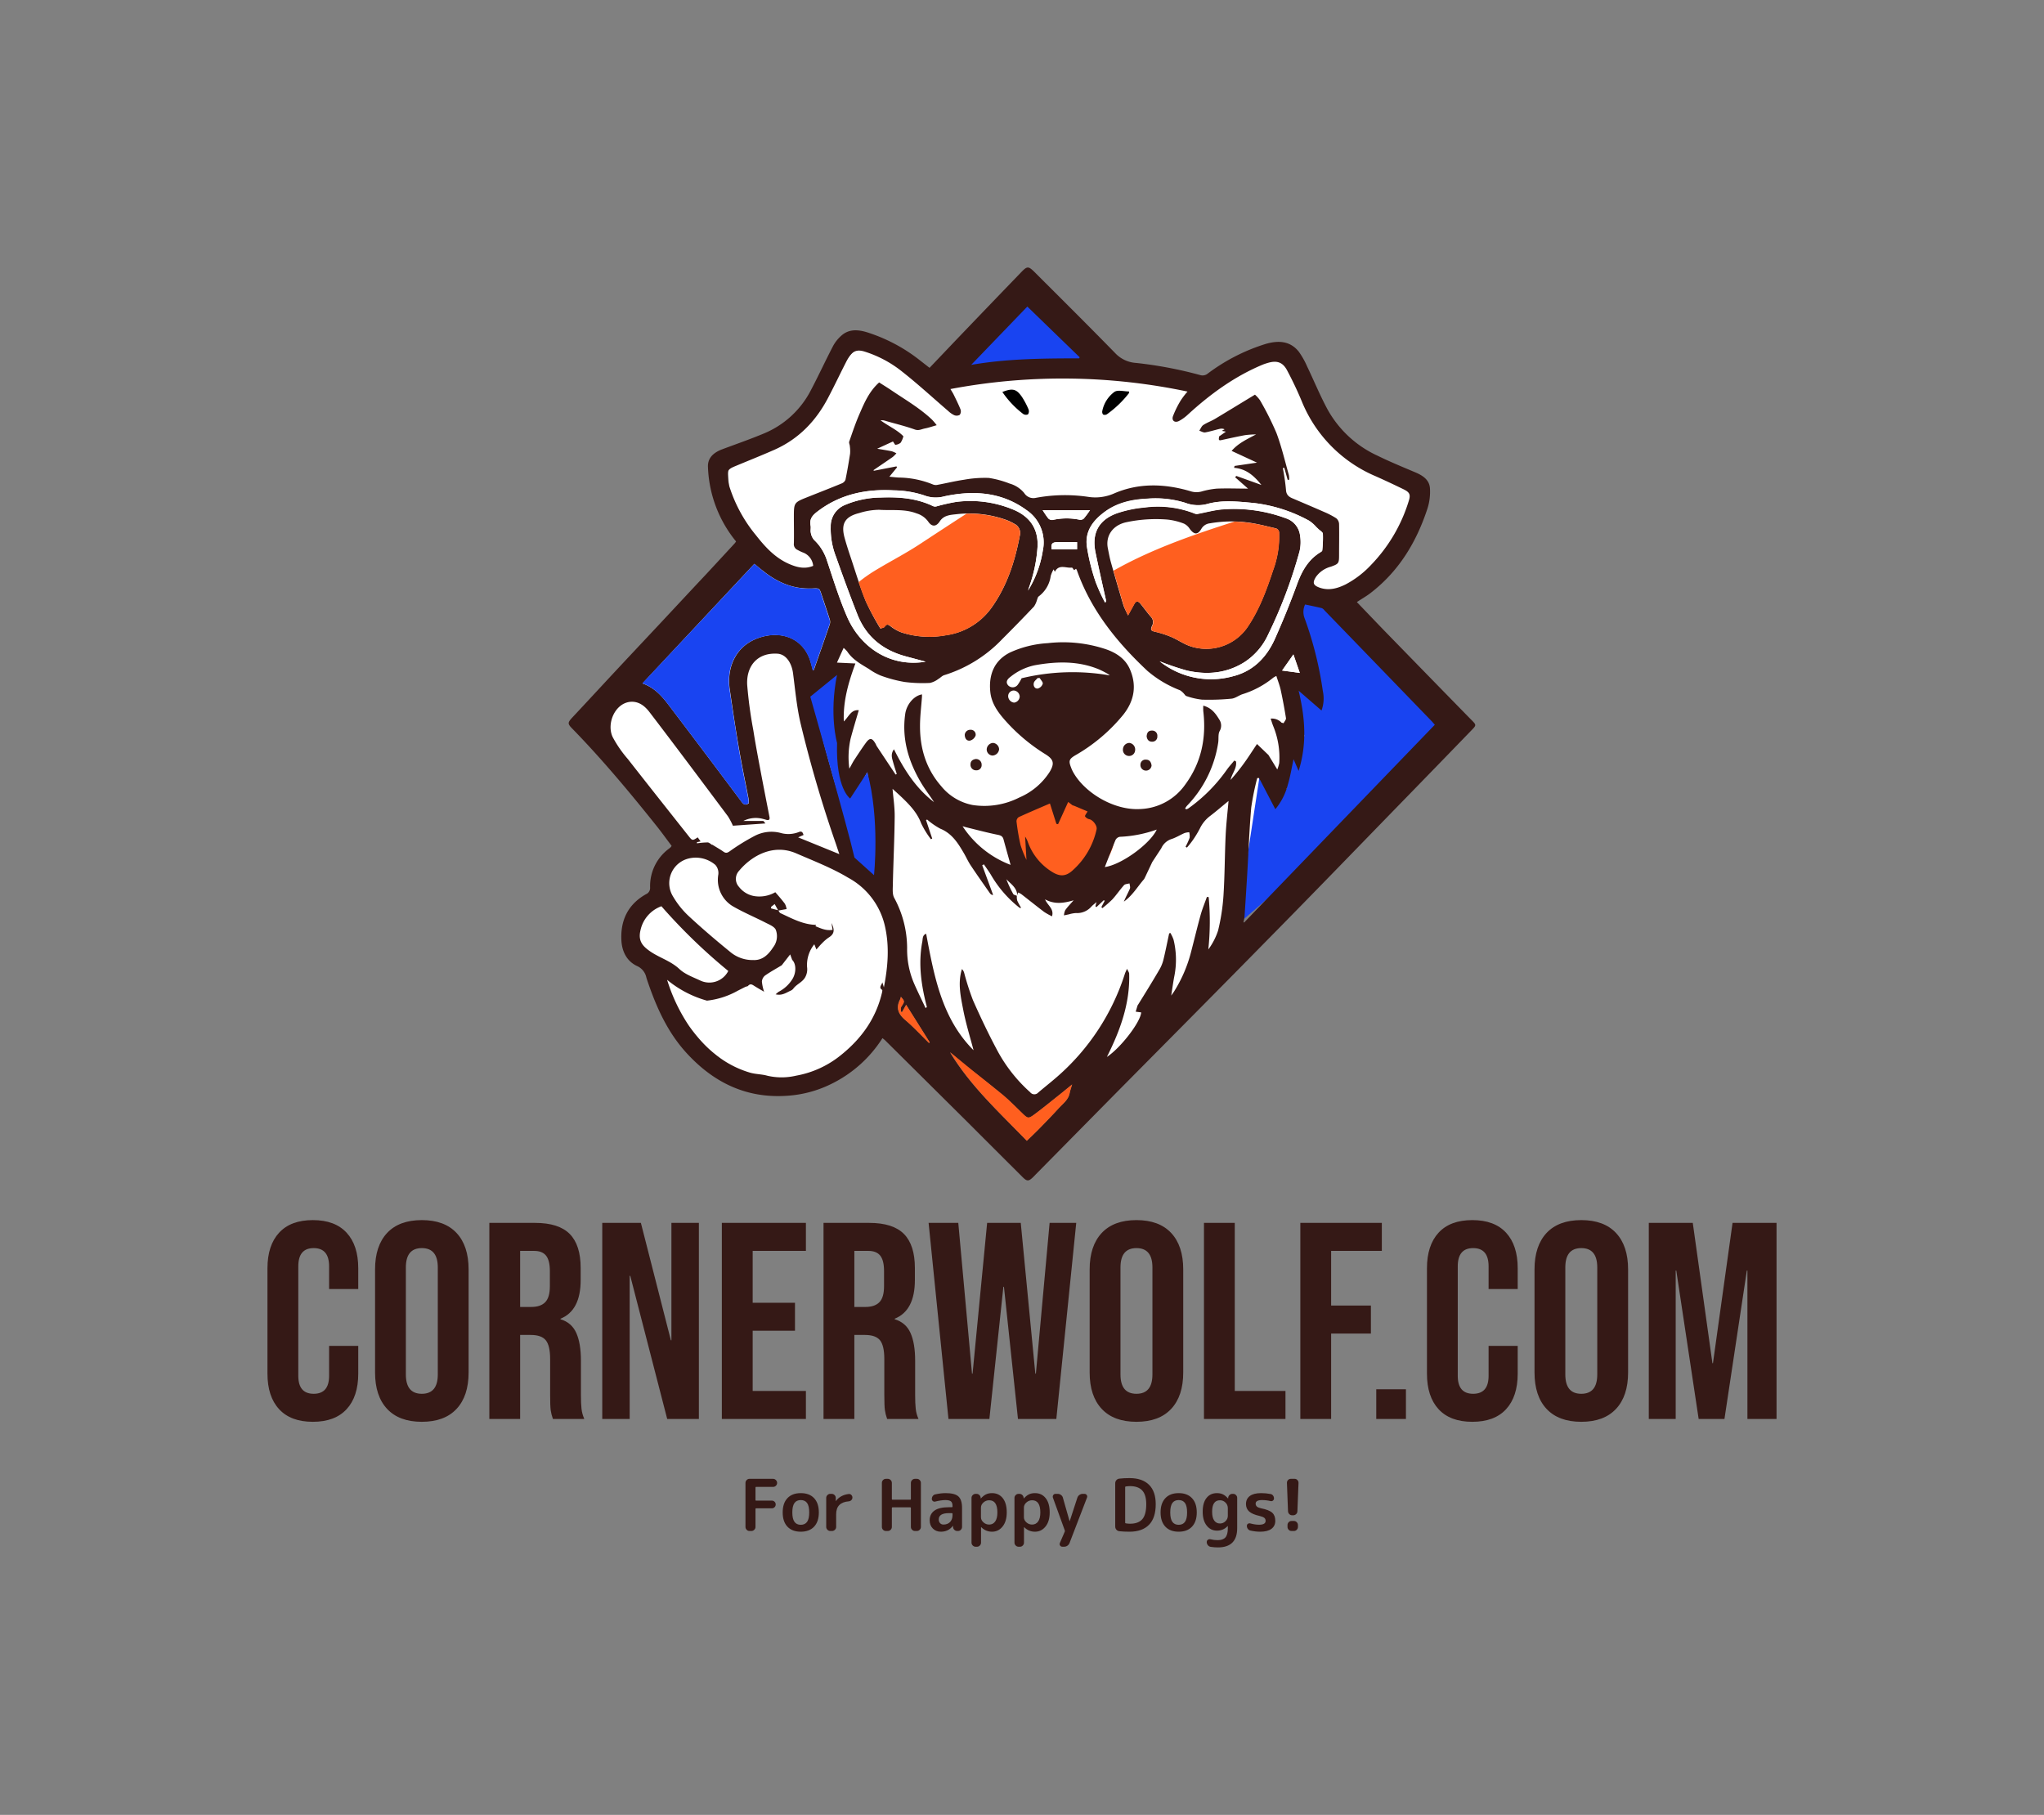 <svg viewBox="20.025 50 534.95 475.001" xmlns="http://www.w3.org/2000/svg"><rect x="20.025" y="50" width="534.95" height="475.001" fill="#808080" stroke="none"/> <svg style="overflow: visible;" preserveAspectRatio="xMinYMin" x="168.875" y="120" width="237.159" height="238.944" viewBox="0 0 250.04 251.92" id="Capa_1" xmlns="http://www.w3.org/2000/svg"><polyline style="fill: #1944F1; fill-opacity: 1;" points="127.31 4.88 6.9 124.51 130.85 227.77 248.54 125.96" class="cls-1"></polyline><path style="fill: #fff;" transform="translate(-268.35 -185.21)" d="M495,241l-14.69-9.92-7.52-11.89-6.32-11.11L454,209.53l-4.55,5.53a5.67,5.67,0,0,1-1,1.32,5.44,5.44,0,0,1-3.93,1.24,5.31,5.31,0,0,1-3.08-1.44c.06.06,0,0-.21-.14l-.36-.13a5,5,0,0,0-.56.11,5,5,0,0,1-4.84-1.74l-27.8-2.19-36.31,3.63-8.89-3.63-13.33-6.28-5.41,6.28-7.37,13.8s-5.68,3.51-6.7,4.19-11.91,5.81-13.13,6.83-4.2,4.11-4.2,4.11l.51,11.13L322.24,263,283,302l-1.68,1.67-6.1,6.06,26.2,35-7.41,10-.34,3.86-5.35,3.61-2.51,9.8,8.2,8.12,7.41,16.41,17.54,14h17.3l12.12-11.31,12.07-18.51,9.3,14.78,15.18,10,11.11,10.17,16.44-10.17,8.06,1.27,31.17-33.48,7.73-50.71,7,6.58V314.54h4.88l-2.44-15.23,6.61.91-6.61-18.07,2.44-8.22,10.89,3,11.74-9,7.68-14.32,2.91-8.43Z" class="cls-2"></path><ellipse style="fill: #FF5F1F; fill-opacity: 1;" ry="12.78" rx="14.21" cy="156.73" cx="136.36" class="cls-3"></ellipse><path style="fill: #351916;" transform="translate(-268.35 -185.21)" d="M354.92,397.87a34.81,34.81,0,0,1-14,12.58,32.09,32.09,0,0,1-12.48,3.34c-11.17.72-20.14-3.7-27.53-11.75-5.28-5.74-8.39-12.7-10.86-20-.11-.32-.22-.65-.31-1a4.47,4.47,0,0,0-2.62-3.1c-2.79-1.35-4.07-4-4.24-7-.3-5.59,1.83-10,6.8-12.79a1.86,1.86,0,0,0,1.12-1.86,12.86,12.86,0,0,1,5.12-10.64,7,7,0,0,0,.59-.49,2,2,0,0,0,.22-.35c-1.35-1.78-2.68-3.65-4.11-5.44-7.43-9.31-15.06-18.46-23.39-27-1.22-1.25-1.15-1.59,0-2.86,4.2-4.48,8.36-9,12.55-13.49s8.16-8.7,12.23-13.05,8-8.59,12.05-12.89c2.7-2.9,5.38-5.81,8.07-8.72a6.31,6.31,0,0,0,.39-.54,34.3,34.3,0,0,1-7.75-20.44c-.15-2.41,1.28-4,3.95-5,3.83-1.44,7.7-2.77,11.47-4.35a25.54,25.54,0,0,0,13-12c2.11-4,4-8.12,6.09-12.13a10.3,10.3,0,0,1,2.44-3c2.07-1.75,4.52-1.53,6.91-.81a45.84,45.84,0,0,1,14.71,7.82c.85.65,1.68,1.32,2.57,2l7.12-7.48q9.12-9.53,18.26-19c1.56-1.62,1.94-1.57,3.54,0,7.49,7.49,15,14.93,22.4,22.52a8.63,8.63,0,0,0,5.7,2.61,113.08,113.08,0,0,1,17.85,3.4,2.27,2.27,0,0,0,1.7-.32,52.35,52.35,0,0,1,16.29-8.36c3.34-.94,6.58-.86,9,2.14a22,22,0,0,1,2.32,4.1c1.92,4,3.6,8.12,5.71,12a30.13,30.13,0,0,0,13.71,12.63c3.4,1.67,6.92,3.11,10.41,4.59,2.08.88,3.93,2.07,4.07,4.46a15.22,15.22,0,0,1-.69,5.53c-3,9.16-7.78,17.14-15.48,23.14-1.24,1-2.61,1.74-4,2.68,2.52,2.62,5,5.22,7.47,7.78q10.37,10.65,20.74,21.27c1.14,1.16,2.27,2.33,3.41,3.48,1.37,1.38,1.4,1.42,0,2.85q-8.64,8.93-17.31,17.84c-13,13.35-25.92,26.74-39,40-14,14.27-28.09,28.43-42.15,42.64l-21.7,22-.81.83c-1.22,1.18-1.67,1.19-2.87,0q-7.89-7.87-15.77-15.75l-22.17-22C355.44,398.28,355.23,398.13,354.92,397.87Zm72.47-44.42-.27.53c-1.83,2.1-3.24,4.58-5.59,6.22.5-1.24,1.15-2.38,1.66-3.58.16-.4-.06-1-.11-1.45-.51.16-1.2.15-1.51.49-1.13,1.26-2.09,2.69-3.23,3.94a31.61,31.61,0,0,1-2.75,2.41l-.27-.3.91-1.72-.24-.19-2.05,1.94-.27-.27.3-1.14c-.65.57-1.05.86-1.38,1.22a5.26,5.26,0,0,1-4.31,1.81,8.46,8.46,0,0,0-1.9.35L405,364a4,4,0,0,1,.37-1.47c.64-.9,1.43-1.7,2.29-2.69-2.73.8-5.25,1.17-7.88-.26.69,1.68,2.54,2.59,1.92,4.68a18.5,18.5,0,0,1-2.17-1.21c-2.14-1.62-4.22-3.3-6.34-4.94a5,5,0,0,0-.87-.42l-.22.78c-.06-2.11-1.75-3.12-3-4.44A33,33,0,0,0,391,358.1c.15.26.64.33,1,.49a4.14,4.14,0,0,0,.1,1.33,17.13,17.13,0,0,0,1.09,2c-.28,0-.39.06-.43,0a31.79,31.79,0,0,1-7.85-9c-.58-1-1.34-2-2-3l-.47.25,3,8.16c-.18,0-.28.07-.34,0a1.73,1.73,0,0,1-.5-.39c-1.8-2.58-3.62-5.15-5.36-7.77-.75-1.13-1.29-2.4-2-3.57-1.58-2.7-3.25-5.26-6.38-6.53a19.86,19.86,0,0,1-3.63-2.52l-.29.17q.85,2.54,1.7,5.07l-.34.21a24.89,24.89,0,0,1-2.69-4.36c-1.09-2.93-3.11-5.05-5.27-7.13-.93-.89-1.89-1.74-2.64-2.43.19,2.39.61,5,.59,7.64-.06,6.13-.36,12.26-.5,18.39,0,1.37-.22,3,.38,4.08a29.14,29.14,0,0,1,3.55,13.81,23.77,23.77,0,0,0,1.88,9.7c1,2.3,2.14,4.58,3.21,6.88.31-.23.36-.32.34-.39-1.54-5.9-2.4-11.85-1.24-17.93.14-.77,0-1.81,1.06-2.19,2.2,11.73,4.32,23.39,13.08,32.14-.94-3.59-2.1-7.28-2.83-11.05s-1.57-7.5-.38-11.34a2.25,2.25,0,0,1,.63,1.07,74,74,0,0,0,2.42,7.52c2.1,4.74,4.33,9.43,6.78,14a42.1,42.1,0,0,0,9,11.39,1.45,1.45,0,0,0,2.23.09c1.75-1.49,3.56-2.91,5.29-4.42a63.06,63.06,0,0,0,18.64-28.43c.11-.33.28-.64.57-1.3.31.68.58,1,.59,1.33.26,8.23-2.48,15.68-6.15,23,3.89-2.58,9.32-9.7,9.46-12.3l-1.51-.2c.18-.58.35-1.17.53-1.75,0,0,.05-.06.08-.1,2-3.22,4-6.44,5.89-9.69a10.09,10.09,0,0,0,1.12-2.67c.6-2.44,1.08-4.91,1.61-7.37l.32-.16a9.31,9.31,0,0,1,.9,1.89,23.27,23.27,0,0,1,.27,9.76c-.35,1.75-.58,3.53-.92,5.65.4-.57.6-.83.78-1.11a38.33,38.33,0,0,0,4.75-11.13c.88-3.37,1.68-6.75,2.61-10.1.47-1.66,1.14-3.26,1.71-4.89l.49.06a73.38,73.38,0,0,1-.1,14.44,18.28,18.28,0,0,0,2.69-5.2A55.9,55.9,0,0,0,449,358.7c.37-5.57.35-11.17.61-16.75.15-3.21.53-6.41.8-9.52-1.54,1.25-3.18,2.67-4.9,4a9.54,9.54,0,0,0-3,3.57,28,28,0,0,1-2,3.3,23.1,23.1,0,0,1-1.59,2l-.37-.25a18.77,18.77,0,0,0,1.12-2.46,4.26,4.26,0,0,0-.11-1.53,4.9,4.9,0,0,0-1.28.22c-1.21.52-2.35,1.25-3.59,1.65a4.69,4.69,0,0,0-2.85,2.57l0,0-2.47,3.76ZM330,376.26l-.55-1.49-2.33,3c-1.55.94-3.15,1.81-4.63,2.85a2.34,2.34,0,0,0-.84,1.67,12.44,12.44,0,0,0,.61,2.78c-.93-.54-1.75-1-2.56-1.51-.61-.37-1.19-.9-1.88-.1-.14.16-.47.14-.69.25-.66.32-1.31.67-2,1l0,0a22.34,22.34,0,0,1-8.64,2.82,29.73,29.73,0,0,1-11-5.75,48,48,0,0,0,6.08,12.76c4.27,6,9.6,10.75,16.85,12.87,1.52.44,3.18.4,4.7.83a17.41,17.41,0,0,0,7.93,0,27.25,27.25,0,0,0,12.61-5.85c5.53-4.49,9.46-10,11.11-17,.07-.28.17-.77.05-.84-1.06-.67-.08-1.37.06-2.09l.43,1.4c1.11-5.7,1.53-11.1.37-16.5a20.26,20.26,0,0,0-10.24-13.76C341,350.93,336,349,331.15,346.9c-6.41-2.81-12.44.74-15.81,4.81a3.26,3.26,0,0,0,0,4.44,6.75,6.75,0,0,0,4.16,2.52,8.81,8.81,0,0,0,5.85-1.06c1,1.15,1.86,2.14,2.65,3.2a4.74,4.74,0,0,1,.46,1.45l-1.24.22-1.05.2-1-1.8-1,.78,0,.41,2,.53c.2.27.34.67.61.79,3.16,1.47,6.26,3.17,9.82,3.23l-.17.37c1.48.6,2.93,1.31,4.72,1l-.3-1.87c1,2,.72,3.09-.78,4a11.57,11.57,0,0,0-1.88,1.63c-.45.43-.84.93-1.5,1.66l-.58-1.43a9.07,9.07,0,0,0-2,6.27,4.49,4.49,0,0,1-.62,3c-.84,1.29-2.33,1.79-3.2,3a1.83,1.83,0,0,1-.72.53c-1.22.55-2.37,1.44-4.14,1,.43-.35.62-.56.85-.7a9.69,9.69,0,0,0,3.9-3.69c1-1.8.91-4.15-.25-5.18Zm64.28-34a6.34,6.34,0,0,1,.74,1.47,16,16,0,0,0,6.51,8.15c2.15,1.4,3.84,1.49,5.75-.2A21.17,21.17,0,0,0,414,340.26c.22-1-1-2.54-1.9-2.77a2,2,0,0,1-1.27-.78c-.13-.25.38-.82.68-1.39l-3.67-1.55-.48-.15-1.2-.92-2.79,6.14-.46-.1q-.9-2.82-1.78-5.62c-2.92,1.26-5.78,2.47-8.6,3.76a1.42,1.42,0,0,0-.63,1.18,62.06,62.06,0,0,0,1.11,6.52,30.6,30.6,0,0,0,1.64,4.11m-81-9.43s-.08,0,0,0a19.43,19.43,0,0,0-1.38-2.61c-7.18-9.6-14.35-19.21-21.63-28.73-1.22-1.6-2.87-3-5.17-2.86-4.34.31-6.76,6-5,9.73a32.53,32.53,0,0,0,4.19,6.07c5.54,7.09,11.13,14.13,16.71,21.19,1.1,1.39,1.12,1.37,2.57.42l.79,1.12-1,.21,0,.32a22.42,22.42,0,0,1,2.93-.25c.43,0,.85.45,1.28.7l0-.09c1,.64,2.11,1.24,3.11,1.95.69.48,1.08.32,1.75-.14a58.56,58.56,0,0,1,6.83-4.21,10,10,0,0,1,7.06-.86,7.84,7.84,0,0,0,5.13-.21c.87-.35,1.1.11,1.32.8l-1.49.66,11.37,4.63c-.35-1-.63-1.87-.91-2.71a346.76,346.76,0,0,1-9.86-33.67c-1-4.41-1.42-9-2-13.46-.38-3-2-5.33-4.31-5.47-5.71-.35-8.62,3.6-8.35,8.6a122,122,0,0,0,1.7,12.57c.56,3.59,1.24,7.17,1.91,10.74.82,4.37,1.68,8.73,2.53,13.09.16.78-.13,1.06-.89.84-.29-.08-.57-.17-.86-.24a7.63,7.63,0,0,0-5.47.56c2,0,3.73,0,5.48,0,.16,0,.32.34.63.68m138.8-18.89,2.44,4a10.52,10.52,0,0,0,.54-1.77,22.83,22.83,0,0,0-1.66-10.2c-.26-.64-.45-1.3-.71-2.06a3.59,3.59,0,0,1,3,1.11l.57.15c.23-.47.72-1,.66-1.38q-.62-3.9-1.45-7.76c-.28-1.29-.78-2.54-1.21-3.9a8,8,0,0,0-.84.47,25.33,25.33,0,0,1-8.51,4.57c-1,.33-2,1.13-3,1.23a63.68,63.68,0,0,1-8.17.27,19.59,19.59,0,0,1-4.33-1c-.24-.07-.4-.39-.6-.59a4.76,4.76,0,0,0-1.13-1,30.69,30.69,0,0,1-9-5.35c-8.43-7.91-15.58-16.73-19.48-27.83a2.11,2.11,0,0,0-.22-.34l-.51.38c-.26-.3-.48-.73-.64-.71-1.59.22-3.54-1.05-4.68,1.15l-.36-.66a8.64,8.64,0,0,0-.79,1.83A8.43,8.43,0,0,1,398,276c-.23.17-.29.58-.42.88a6.52,6.52,0,0,1-.85,1.89q-4.32,4.56-8.77,9a37.3,37.3,0,0,1-16,9.94c-.6.18-1.07.75-1.65,1.07a5.84,5.84,0,0,1-2.31,1.08,39,39,0,0,1-7-.27,37.09,37.09,0,0,1-6.59-1.77,16.43,16.43,0,0,1-3.21-1.8c-2.21-1.35-4.52-2.58-6-4.83a7.92,7.92,0,0,0-1-1l-1.84,4.06,5.09.24c-1.89,5.14-3.42,10.3-3.2,16,1.39-1.33,2-3.32,4.13-3.1-.78,2.69-1.56,5.24-2.25,7.82a23.27,23.27,0,0,0-.35,8.3c.63-1.11,1-1.91,1.52-2.65,1-1.52,2-3.05,3.06-4.5s1.72-1.36,2.66.3c.12.22.2.47.34.68l5.18,7.8.32-.16c-.34-1.08-.7-2.15-1-3.24s-.76-2.23.23-3.57c2.82,5.68,6.09,10.8,11.06,14.58-1.2-1.87-2.58-3.62-3.69-5.53-3.4-5.81-5.24-12-4.26-18.83.38-2.61,2.39-5,4.62-5.37,0,.22,0,.43,0,.63-.19,2.75-.56,5.5-.54,8.25,0,6.1,1.72,11.7,5.79,16.38a14.78,14.78,0,0,0,8.69,5.26,21.28,21.28,0,0,0,12.91-2.06,18.57,18.57,0,0,0,8.38-7.07c1.42-2.37,1.1-3.47-1.21-4.9a49.72,49.72,0,0,1-11.12-9.37c-2-2.26-3.73-4.69-4.05-7.82-.46-4.47.9-8.59,5.44-10.86a29,29,0,0,1,10.44-2.58,37.12,37.12,0,0,1,16.11,1.71c2.84,1,5.31,2.64,6.55,5.53,1.93,4.47,1.18,8.65-1.8,12.45a47.52,47.52,0,0,1-13.3,11.27c-1.67,1-1.87,1.5-1.17,3.32a10,10,0,0,0,.46,1.06c3,5.74,11.31,10.95,18.82,10.43a15.88,15.88,0,0,0,12.22-6.72c4.47-6.05,5.88-12.91,5-20.3a14.75,14.75,0,0,1,0-1.5c2.26.6,3.38,2.13,4.39,3.79a3,3,0,0,1,.11,3.25c-.45.88-.22,2.09-.38,3.14a31.93,31.93,0,0,1-8.66,17.49,4.63,4.63,0,0,0-.49.75c.27.11.36.18.42.16a2.32,2.32,0,0,0,.57-.28A44.49,44.49,0,0,0,450,323.72c.62-.86,1.36-1.64,2-2.45l.47.26c.3,1.89-1.14,3.33-1.5,5.1a58.42,58.42,0,0,0,3.79-4.72c1.17-1.63,2.25-3.33,3.5-5.2l3.21,3.08Zm-13.64-87.88,1.9-1.34-1.13-.22.77-.43a2.07,2.07,0,0,0-1.25-.14c-1.38.32-2.72.75-4.11,1-.5.08-1.08-.3-1.62-.47.36-.53.6-1.23,1.09-1.56,1-.67,2.22-1.09,3.27-1.72,3.66-2.19,7.28-4.42,11-6.67a9.09,9.09,0,0,1,1.4,1.56,81.38,81.38,0,0,1,4.52,9c1.42,3.76,2.33,7.72,3.43,11.6a6.27,6.27,0,0,1,.1,1.31l-.42.05-.94-3.35-.4.1a58,58,0,0,1,.87,6c.07,1.44.89,2,2,2.43,2.86,1.23,5.72,2.43,8.57,3.69a21.71,21.71,0,0,1,3.28,1.71,2.17,2.17,0,0,1,.8,1.55c.06,2.86,0,5.72,0,8.58,0,2.33-.11,2.46-2.26,3.24a7.33,7.33,0,0,0-4.13,2.83c-1,1.6-.77,2.31,1,2.95,2.52.89,4.87.25,7.12-.85a26.57,26.57,0,0,0,7.08-5.4,43.79,43.79,0,0,0,10.38-17.55c.62-1.89.31-2.51-1.48-3.38-2.49-1.21-5-2.39-7.53-3.52a38,38,0,0,1-20.46-20.68c-1.19-2.87-2.53-5.69-4-8.46-1.2-2.34-2.8-2.91-5.31-2.19a14.32,14.32,0,0,0-1.56.53c-7.74,3.24-14.4,8.1-20.55,13.73a11.7,11.7,0,0,1-2.47,1.79c-1.16.59-2.08-.09-1.67-1.31a25.82,25.82,0,0,1,2.18-4.41,21.56,21.56,0,0,1,1.84-2.4,166.77,166.77,0,0,0-65.42-.7c.38.64.66,1.06.88,1.51.67,1.37,1.36,2.74,1.92,4.16a1.63,1.63,0,0,1-.24,1.46,1.76,1.76,0,0,1-1.5.09,6.42,6.42,0,0,1-1.66-1.15c-4.2-3.61-8.29-7.38-12.64-10.81a31.74,31.74,0,0,0-10.56-5.63c-2-.59-3.15-.09-4.25,1.62a15.88,15.88,0,0,0-.87,1.56c-1.54,3-3,6.11-4.6,9.15-3.37,6.65-8.24,11.8-15.14,14.84-3.55,1.56-7.16,3-10.74,4.49-2,.83-2.2,1.2-2,3.3a13.54,13.54,0,0,0,.43,2.37A40.1,40.1,0,0,0,320,259.09c2.57,3.28,5.35,6.32,9.3,8,2.11.9,4.24,1.41,6.5.46a4.36,4.36,0,0,0-3-3.75,12.25,12.25,0,0,1-1.26-.62,1.72,1.72,0,0,1-1.07-1.82c.06-2.39,0-4.79,0-7.18,0-4.11,0-4.11,3.91-5.66,3.08-1.23,6.18-2.43,9.25-3.7a1.87,1.87,0,0,0,1.07-1c.5-2.38.9-4.79,1.28-7.2a9.21,9.21,0,0,0-.06-2c0-.45-.31-1-.18-1.35.94-2.7,1.84-5.42,3-8,1.29-3,2.65-6,5.26-8.33,1.16.74,2.32,1.45,3.44,2.21,3.77,2.55,7.73,4.84,11.09,8a15.8,15.8,0,0,1,1.35,1.59c-1.27.36-2.23.7-3.22.89s-1.71.69-2.81.3c-2.57-.92-5.22-1.56-7.84-2.31a6.56,6.56,0,0,0-.87-.23,4.77,4.77,0,0,0-.76,0c2.2,1.61,4.68,2.69,6.31,4.41a6,6,0,0,1-.76,1.78,2.68,2.68,0,0,1-1.43.57c-.14,0-.37-.48-.69-.92l-4.35,2c1.56.27,2.81.45,4.05.71a7.27,7.27,0,0,1,1.25.56,8.72,8.72,0,0,1-1,1c-1.76,1.23-3.55,2.43-5.33,3.65l.13.16,6.23-1.21.14.28-2.11,2.57c1,.09,1.91.22,2.82.24a25.67,25.67,0,0,1,9.07,1.85,2.26,2.26,0,0,0,1.22.19c2.5-.46,5-1.08,7.49-1.44a31.67,31.67,0,0,1,6.85-.5,27.11,27.11,0,0,1,5.75,1.56,8,8,0,0,1,4,2.6,3,3,0,0,0,3.08,1.36,43.86,43.86,0,0,1,14.5-.31,12.81,12.81,0,0,0,7.14-.89c6.85-3,14-2.76,21.08-.68a5.43,5.43,0,0,0,3.09.12,22.33,22.33,0,0,1,4.24-.81c2.87-.12,5.74,0,8.64,0l-3.58-3.15.36-.35,6.91,2.49c-2-2.5-4.19-4.47-7.54-4.73l.13-.52,6.19-.91-7-3.24c1.83-2.13,4.22-3.2,6.74-4.55a26.06,26.06,0,0,0-3,.2c-2.12.39-4.23.86-6.34,1.32-.53.11-1.08.32-.89-.6Zm6.7,134,.23.11,52.62-54.57c-.39-.44-.65-.76-.94-1.06q-14.77-15.28-29.56-30.56a1.79,1.79,0,0,0-.68-.56c-1.51-.36-3-.68-4.62-1a4.82,4.82,0,0,0-.22,3.55,99.16,99.16,0,0,1,5.12,20.35,9.59,9.59,0,0,1-.37,5.35L469.75,302c1.75,7.32,2.38,14.51,0,22.13l-1.4-3.22c-.53,2.41-.9,4.81-1.6,7.1a17.22,17.22,0,0,1-3.43,6.69l-4.48-8.59-.51,0a69.75,69.75,0,0,0-1.66,8.13c-.52,6-.74,12.05-1.09,18.08q-.36,6-.76,12A14.49,14.49,0,0,1,454.54,365.88Zm-100.17-81c.58-.23,1-.27,1.16-.5.65-1,1.17-.53,1.86,0a11.31,11.31,0,0,0,2.78,1.54,24.89,24.89,0,0,0,12.24.8A18.57,18.57,0,0,0,385.08,279c4.26-6,6.4-12.75,7.75-19.86a2.78,2.78,0,0,0-1.5-3.18,12.79,12.79,0,0,0-2.3-1.1,30.54,30.54,0,0,0-13.7-1.56c-1.7.19-3.51.27-4.62,2-1,1.51-2.19,1.52-3.2,0a6.1,6.1,0,0,0-3.17-2.22c-3.36-1.3-6.9-.76-10.35-1a19,19,0,0,0-5.48.9c-4,1-5.14,3-4,7,.51,1.83,1.1,3.64,1.71,5.45,1.33,4,2.53,8,4.11,11.91A70.22,70.22,0,0,0,354.37,284.89Zm68.32-3.6,1.79-3.25c.48-.88,1.09-.71,1.61-.09,1,1.21,1.91,2.5,2.94,3.69a2.08,2.08,0,0,1,.34,2.46c-.54,1.21-.32,1.39.93,1.69a27.07,27.07,0,0,1,4.31,1.39c1.64.7,3.14,1.73,4.79,2.39a13.8,13.8,0,0,0,16.22-5c3.32-4.85,5.31-10.31,7.13-15.82a27,27,0,0,0,1.66-10.17,1.29,1.29,0,0,0-1.14-1.4c-1.57-.35-3.13-.77-4.71-1.08a34.54,34.54,0,0,0-13.21-.26,3.1,3.1,0,0,0-2.37,1.51c-1,1.71-2,1.68-3.23,0a3.89,3.89,0,0,0-1.58-1.42,17.72,17.72,0,0,0-4.55-1.12,39.32,39.32,0,0,0-11.49.76c-3.6.83-5.68,3.72-4.95,7.23.26,1.28.49,2.57.84,3.83q1.69,6,3.48,11.93C421.76,279.42,422.21,280.2,422.69,281.29ZM319.57,267c-10.28,11-20.51,21.9-30.86,33,3.31,1.17,5.34,3.48,7.19,5.92q10.14,13.34,20.16,26.76c.62.83,1.12,1,2,.36a12.67,12.67,0,0,0-.11-1.36c-.84-4.36-1.76-8.7-2.51-13.07-1-5.64-1.83-11.3-2.66-17-.91-6.17,1.78-12.77,9.43-14.61,5.71-1.37,11.17,1,12.91,7.13.22.75.4,1.5.62,2.31.15-.14.25-.18.27-.24,1.47-4.17,2.94-8.34,4.37-12.52a2.27,2.27,0,0,0,0-1.34c-.72-2.27-1.49-4.53-2.24-6.79-.61-1.86-.6-1.86-2.58-1.76H335c-5,.12-9.21-1.8-13-4.82C321.19,268.36,320.42,267.7,319.57,267Zm-.48,109.32c2.63.19,4.31-1.42,5.67-3.52a5,5,0,0,0,.71-4.85c-.42-.87-1.73-1.39-2.73-1.9-2.91-1.49-5.94-2.77-8.79-4.38a8.49,8.49,0,0,1-4.33-8.93,3.35,3.35,0,0,0-.81-2.66,8.31,8.31,0,0,0-7.31-1.79,7,7,0,0,0-4.34,10.55,23.68,23.68,0,0,0,4.39,5.44c3.65,3.39,7.45,6.62,11.31,9.77A9.58,9.58,0,0,0,319.09,376.33ZM431.4,293.89A22.8,22.8,0,0,0,451.69,298c5.56-1.4,9.25-5.22,11.52-10.32s4.28-10.05,6.15-15.18c1.3-3.56,3.07-6.64,6.36-8.68.21-.13.52-.33.54-.51a30.7,30.7,0,0,0,.18-4.59c0-.49-.86-.93-1.32-1.4l-.46-.44a10.36,10.36,0,0,0-2-1.77,41.63,41.63,0,0,0-15.46-4.92c-4.17-.38-8.38-.85-12.43.22a9.91,9.91,0,0,1-6.32-.26A27.65,27.65,0,0,0,427.85,249c-4.11.19-8.06,1.06-11.44,3.5s-5.63,5.38-5.11,9.56a57.12,57.12,0,0,0,2.42,9.85,47.28,47.28,0,0,0,2.63,5.76c.26-.27.29-.44.26-.59-1-4.44-2-8.86-2.92-13.32-1.05-5.16.84-8.84,5.79-10.7a32.23,32.23,0,0,1,7.69-1.64,27.69,27.69,0,0,1,13.8,1.63,1.63,1.63,0,0,0,.83.15c2.28-.41,4.55-1.06,6.86-1.26a41.15,41.15,0,0,1,17.57,2.48,5.7,5.7,0,0,1,3.92,4.79,11.1,11.1,0,0,1-.14,4.3,131.55,131.55,0,0,1-8.7,23.05,17.93,17.93,0,0,1-6.52,7.56c-5,3.13-10.37,3.57-15.92,2.3A73.06,73.06,0,0,1,431.4,293.89Zm-64.59.09-5.48-1.47c-6.28-1.7-10.89-5.39-13.31-11.5-2.11-5.35-4.08-10.76-6-16.18a21,21,0,0,1-1.38-8.12,6.28,6.28,0,0,1,3.87-5.95,25.8,25.8,0,0,1,9.79-2.07c5-.21,10,.15,14.6,2.38a1.5,1.5,0,0,0,.94.05,52.19,52.19,0,0,1,5.45-1.23,30.7,30.7,0,0,1,16.14,2.31c4.22,1.91,6.45,5.16,6.29,9.89a41,41,0,0,1-2.34,11.33c-.1.31-.19.63-.29.94a29.66,29.66,0,0,0,4.08-11.08,10.74,10.74,0,0,0-4.46-11.09c-6.9-5.06-14.68-5.54-22.68-3.84a8.92,8.92,0,0,1-5.61-.26,27.72,27.72,0,0,0-8.35-1.38c-7.57-.42-14.69,1-20.92,5.71-1.36,1-2.45,2-2.07,4,.14.66-.08,1.39.07,2a4.06,4.06,0,0,0,.88,1.95,13.33,13.33,0,0,1,3.47,5.4c1.78,5.32,3.43,10.71,5.66,15.84C348.72,289.81,356.78,295.62,366.81,294Zm-54.44,85.36a154.89,154.89,0,0,1-18.45-17.86,9.06,9.06,0,0,0-5.77,6.61c-.73,3,.62,4.43,2.69,5.86,2.58,1.77,5.68,2.63,8.07,4.88,1.51,1.4,3.64,2.18,5.57,3.07A5.86,5.86,0,0,0,312.37,379.34Zm96.75-169,.23-.33L394.89,196,379.4,212.09C389.33,210.37,399.22,210.31,409.12,210.29ZM345.85,333.56A36.18,36.18,0,0,1,342.06,323a10.57,10.57,0,0,0-.35-2c-2.55-5.79-2.34-11.74-1.08-17.74.27-1.25.66-2.48,1-3.71l-.37-.27c-1.63,1.6-3.27,3.18-4.85,4.82a1.49,1.49,0,0,0-.21,1.18c.6,2.95,1.15,5.91,1.91,8.81,3,11.43,6.32,22.76,10.44,33.85.75,2,2.3,2.73,4,4-.19-9.3,0-18.29-1.84-27.44Zm48.9,92.64c1.17-1.14,2.23-2.13,3.24-3.16,1.85-1.91,3.72-3.81,5.51-5.78,1.17-1.28,2.69-2.32,3.05-4.21.15-.77.42-1.5.68-2.38L404.4,413c-2.54,2-5,4.07-7.63,6-1.61,1.19-1.82,1.07-3.24-.31-1.75-1.68-3.44-3.45-5.29-5-2.93-2.48-6-4.8-9-7.21-1.91-1.54-3.78-3.11-5.68-4.67C379.22,411.14,387.22,418.42,394.75,426.2Zm22.88-128.42a4,4,0,0,0-.56-.43,26.68,26.68,0,0,0-2.38-1.22c-5.8-2.41-11.78-2.23-17.8-1.14a15.88,15.88,0,0,0-6.71,3.23c-1.12.84-1.21,1.64-.53,2.36a1.73,1.73,0,0,0,2.66-.31,12,12,0,0,0,1-1.7A59.86,59.86,0,0,1,417.63,297.78Zm-1.36,52.89c4.66-.66,12.55-6.47,14.33-10.35a34.5,34.5,0,0,1-10.22,2,1.68,1.68,0,0,0-1.16.89C418.18,345.7,417.24,348.2,416.27,350.67Zm-26-.6c-.67-2.43-1.33-4.73-1.94-7-.22-.85-.68-1.12-1.57-1.3-2.93-.59-5.83-1.37-8.74-2.08-.25-.06-.49-.14-1-.29A27.41,27.41,0,0,0,390.29,350.07Zm21.89-97.88H399.12a25,25,0,0,0,1.54,2.26,1.48,1.48,0,0,0,1.17.45,17.48,17.48,0,0,1,7.55-.06,1.39,1.39,0,0,0,1.1-.35A26.65,26.65,0,0,0,412.18,252.19Zm-44.41,147,.19-.18-6.5-10.35-1.12,2-.33-.09c0-.47-.09-1,.13-1.39.93-1.47,1-1.44-.13-2.73a4.73,4.73,0,0,1-.23.75c-1.19,2.31-.5,4,1.44,5.66C363.53,394.85,365.6,397.1,367.77,399.23ZM401.6,263h7v-2c-1.79,0-3.52,0-5.25,0S401.38,261.51,401.6,263Zm68.47,34.08L468.31,292l-3.12,4.44Zm-77.29,6.5a1.74,1.74,0,0,0-1.64-1.63,1.55,1.55,0,0,0-1.54,1.55,1.84,1.84,0,0,0,1.64,1.79A1.76,1.76,0,0,0,392.78,303.61Zm5.54-5.08-.59,0c-.37.47-1,.89-1.06,1.42-.17.76.28,1.6,1.12,1.48a2,2,0,0,0,1.35-1.32C399.25,299.66,398.62,299.05,398.32,298.53Z" class="cls-4"></path><path style="fill: #FF5F1F; fill-opacity: 1;" transform="translate(-268.35 -185.21)" d="M391.33,256a12.79,12.79,0,0,0-2.3-1.1,30.15,30.15,0,0,0-10.94-1.74c-4.25,2.75-8.49,5.52-12.78,8.34-3.51,2.32-7.24,4.28-10.86,6.41-.81.47-1.6.95-2.39,1.44l-.27.17-.2.14q-.58.38-1.14.78c-.73.51-1.43,1.05-2.12,1.61.61,1.81,1.24,3.6,2,5.35a70.22,70.22,0,0,0,4.08,7.49c.58-.23,1-.27,1.16-.5.65-1,1.17-.53,1.86,0a11.31,11.31,0,0,0,2.78,1.54,24.89,24.89,0,0,0,12.24.8A18.57,18.57,0,0,0,385.08,279c4.26-6,6.4-12.75,7.75-19.86A2.78,2.78,0,0,0,391.33,256Z" class="cls-3"></path><path style="fill: #FF5F1F; fill-opacity: 1;" transform="translate(-268.35 -185.21)" d="M463.27,257.17c-1.57-.35-3.13-.77-4.71-1.08a42.06,42.06,0,0,0-6.49-.76c-11.52,3.67-23.13,7.71-33.41,13.56q1.39,4.86,2.84,9.7c.26.83.71,1.61,1.19,2.7l1.79-3.25c.48-.88,1.09-.71,1.61-.09,1,1.21,1.91,2.5,2.94,3.69a2.08,2.08,0,0,1,.34,2.46c-.54,1.21-.32,1.39.93,1.69a27.07,27.07,0,0,1,4.31,1.39c1.64.7,3.14,1.73,4.79,2.39a13.8,13.8,0,0,0,16.22-5c3.32-4.85,5.31-10.31,7.13-15.82a27,27,0,0,0,1.66-10.17A1.29,1.29,0,0,0,463.27,257.17Z" class="cls-3"></path><path style="fill: #1944F1; fill-opacity: 1;" transform="translate(-268.35 -185.21)" d="M319.57,267c.85.69,1.62,1.35,2.42,2,3.81,3,8,4.94,13,4.82h.51c2-.1,2-.1,2.58,1.76.75,2.26,1.52,4.52,2.24,6.79a2.27,2.27,0,0,1,0,1.34c-1.43,4.18-2.9,8.35-4.37,12.52,0,.06-.12.1-.27.24-.22-.81-.4-1.56-.62-2.31-1.74-6.11-7.2-8.5-12.91-7.13-7.65,1.84-10.34,8.44-9.43,14.61.83,5.66,1.7,11.32,2.66,17,.75,4.37,1.67,8.71,2.51,13.07A12.67,12.67,0,0,1,318,333c-.86.69-1.36.47-2-.36q-10-13.41-20.16-26.76c-1.85-2.44-3.88-4.75-7.19-5.92C299.06,288.91,309.29,278,319.57,267Z" class="cls-1"></path><path style="fill: #fff;" transform="translate(-268.35 -185.21)" d="M431.4,293.89a73.06,73.06,0,0,0,7.47,2.54c5.55,1.27,10.95.83,15.92-2.3a17.93,17.93,0,0,0,6.52-7.56,131.55,131.55,0,0,0,8.7-23.05,11.1,11.1,0,0,0,.14-4.3,5.7,5.7,0,0,0-3.92-4.79A41.15,41.15,0,0,0,448.66,252c-2.31.2-4.58.85-6.86,1.26a1.63,1.63,0,0,1-.83-.15,27.69,27.69,0,0,0-13.8-1.63,32.23,32.23,0,0,0-7.69,1.64c-5,1.86-6.84,5.54-5.79,10.7.9,4.46,1.94,8.88,2.92,13.32,0,.15,0,.32-.26.59a47.28,47.28,0,0,1-2.63-5.76,57.12,57.12,0,0,1-2.42-9.85c-.52-4.18,1.88-7.23,5.11-9.56s7.33-3.31,11.44-3.5a27.65,27.65,0,0,1,10.61,1.09,9.91,9.91,0,0,0,6.32.26c4.05-1.07,8.26-.6,12.43-.22a41.63,41.63,0,0,1,15.46,4.92,10.36,10.36,0,0,1,2,1.77l.46.44c.46.47,1.29.91,1.32,1.4a30.7,30.7,0,0,1-.18,4.59c0,.18-.33.38-.54.51-3.29,2-5.06,5.12-6.36,8.68q-2.81,7.69-6.15,15.18c-2.27,5.1-6,8.92-11.52,10.32A22.8,22.8,0,0,1,431.4,293.89Z" class="cls-2"></path><path style="fill: #fff;" transform="translate(-268.35 -185.21)" d="M366.81,294c-10,1.64-18.09-4.17-21.65-12.37-2.23-5.13-3.88-10.52-5.66-15.84a13.33,13.33,0,0,0-3.47-5.4,4.06,4.06,0,0,1-.88-1.95c-.15-.65.07-1.38-.07-2-.38-1.92.71-2.94,2.07-4,6.23-4.69,13.35-6.13,20.92-5.71a27.72,27.72,0,0,1,8.35,1.38,8.92,8.92,0,0,0,5.61.26c8-1.7,15.78-1.22,22.68,3.84a10.74,10.74,0,0,1,4.46,11.09,29.66,29.66,0,0,1-4.08,11.08c.1-.31.19-.63.29-.94a41,41,0,0,0,2.34-11.33c.16-4.73-2.07-8-6.29-9.89a30.7,30.7,0,0,0-16.14-2.31,52.19,52.19,0,0,0-5.45,1.23,1.5,1.5,0,0,1-.94-.05c-4.64-2.23-9.57-2.59-14.6-2.38a25.8,25.8,0,0,0-9.79,2.07,6.28,6.28,0,0,0-3.87,5.95,21,21,0,0,0,1.38,8.12c1.92,5.42,3.89,10.83,6,16.18,2.42,6.11,7,9.8,13.31,11.5Z" class="cls-2"></path><path style="fill: #FF5F1F; fill-opacity: 1;" transform="translate(-268.35 -185.21)" d="M394.75,426.2c-7.53-7.78-15.53-15.06-21.16-24.45,1.9,1.56,3.77,3.13,5.68,4.67,3,2.41,6,4.73,9,7.21,1.85,1.56,3.54,3.33,5.29,5,1.42,1.38,1.63,1.5,3.24.31,2.6-1.92,5.09-4,7.63-6l2.83-2.29c-.26.88-.53,1.61-.68,2.38-.36,1.89-1.88,2.93-3.05,4.21-1.79,2-3.66,3.87-5.51,5.78C397,424.07,395.92,425.06,394.75,426.2Z" class="cls-3"></path><path style="fill: #fff;" transform="translate(-268.35 -185.21)" d="M412.18,252.19a26.65,26.65,0,0,1-1.7,2.3,1.39,1.39,0,0,1-1.1.35,17.48,17.48,0,0,0-7.55.06,1.48,1.48,0,0,1-1.17-.45,25,25,0,0,1-1.54-2.26Z" class="cls-2"></path><path style="fill: #FF5F1F; fill-opacity: 1;" transform="translate(-268.35 -185.21)" d="M367.77,399.23c-2.17-2.13-4.24-4.38-6.55-6.34-1.94-1.64-2.63-3.35-1.44-5.66a4.73,4.73,0,0,0,.23-.75c1.1,1.29,1.06,1.26.13,2.73-.22.35-.1.92-.13,1.39l.33.09,1.12-2,6.5,10.35Z" class="cls-3"></path><path style="fill: #fff;" transform="translate(-268.35 -185.21)" d="M401.6,263c-.22-1.52.12-2,1.78-2s3.46,0,5.25,0v2Z" class="cls-2"></path><path style="fill: #fff;" transform="translate(-268.35 -185.21)" d="M470.07,297.11l-4.88-.68,3.12-4.44Z" class="cls-2"></path><polygon style="" points="193.15 134.58 193.19 134.5 193.13 134.54 193.15 134.58"></polygon><polygon style="" points="46.83 199.47 46.82 199.41 46.87 199.43 46.83 199.47"></polygon><path style="" transform="translate(-268.35 -185.21)" d="M388,219.57c2.84-1.11,3.9-.86,5.46,1.45a21.21,21.21,0,0,1,1.77,3.37,1.5,1.5,0,0,1-.16,1.36,1.4,1.4,0,0,1-1.32-.11A25.92,25.92,0,0,1,388,219.57Z"></path><path style="" transform="translate(-268.35 -185.21)" d="M423,219.8a28.64,28.64,0,0,1-6.16,5.93,1.16,1.16,0,0,1-1.05.06,1.2,1.2,0,0,1-.21-1,8.63,8.63,0,0,1,3.35-5.25c.94-.62,2.62-.11,4-.11Z"></path><path style="fill: #351916;" transform="translate(-268.35 -185.21)" d="M421.28,318.09a1.81,1.81,0,0,1,1.75-1.68,1.83,1.83,0,0,1,1.6,2.08,1.66,1.66,0,0,1-1.75,1.52A1.69,1.69,0,0,1,421.28,318.09Z" class="cls-4"></path><path style="fill: #351916;" transform="translate(-268.35 -185.21)" d="M385.42,316.41a1.84,1.84,0,0,1,1.68,1.75,1.93,1.93,0,0,1-1.83,1.74,1.69,1.69,0,0,1-1.59-1.68A1.86,1.86,0,0,1,385.42,316.41Z" class="cls-4"></path><path style="fill: #351916;" transform="translate(-268.35 -185.21)" d="M379.21,322.34c0-1,.68-1.38,1.47-1.49a1.55,1.55,0,0,1,1.6,1.61,1.41,1.41,0,0,1-1.53,1.51A1.51,1.51,0,0,1,379.21,322.34Z" class="cls-4"></path><path style="fill: #351916;" transform="translate(-268.35 -185.21)" d="M426.1,322.39a1.38,1.38,0,0,1,1.55-1.36c1,0,1.41.73,1.52,1.61a1.54,1.54,0,1,1-3.07-.25Z" class="cls-4"></path><path style="fill: #351916;" transform="translate(-268.35 -185.21)" d="M427.81,314.57c.09-.95.44-1.58,1.49-1.56a1.4,1.4,0,0,1,1.46,1.57,1.37,1.37,0,0,1-1.42,1.49C428.39,316.1,427.91,315.46,427.81,314.57Z" class="cls-4"></path><path style="fill: #351916;" transform="translate(-268.35 -185.21)" d="M377.62,314.17a1.51,1.51,0,0,1,1.57-1.38,1.34,1.34,0,0,1,1.43,1.57,2.25,2.25,0,0,1-1.49,1.4C378.25,315.94,377.65,315.29,377.62,314.17Z" class="cls-4"></path><path style="fill: #1944F1; fill-opacity: 1;" transform="translate(-268.35 -185.21)" d="M342.38,297.65l-7.38,6s10.44,36.6,12.19,44.4l5.39,4.85s1.68-15.36-1.84-28.41L346,331.76s-4-2.67-3.61-15.35C342.38,316.41,340.15,308.64,342.38,297.65Z" class="cls-1"></path></svg> <svg style="overflow: visible;" width="144.74" height="18.14" x="215.129" viewBox="1.48 6.26 144.74 18.14" y="436.861"><g style="" fill-opacity="1" fill="#351916"><path transform="translate(0, 0)" d="M3.03 20.10L2.52 20.10Q2.09 20.10 1.79 19.78Q1.48 19.47 1.48 19.04L1.48 19.04L1.48 7.52Q1.48 7.09 1.79 6.77Q2.09 6.45 2.52 6.45L2.52 6.45L8.70 6.45Q9.13 6.45 9.44 6.77Q9.76 7.09 9.76 7.52Q9.76 7.95 9.44 8.26Q9.13 8.56 8.70 8.56L8.70 8.56L4.24 8.56Q4.10 8.56 4.10 8.73L4.10 8.73L4.10 12.01Q4.10 12.15 4.24 12.15L4.24 12.15L8.38 12.15Q8.79 12.15 9.09 12.44Q9.39 12.73 9.39 13.16Q9.39 13.59 9.09 13.88Q8.79 14.17 8.38 14.17L8.38 14.17L4.24 14.17Q4.10 14.17 4.10 14.32L4.10 14.32L4.10 19.04Q4.10 19.47 3.78 19.78Q3.46 20.10 3.03 20.10L3.03 20.10ZM17.61 12.78Q17.05 12.01 15.95 12.01Q14.85 12.01 14.30 12.78Q13.74 13.56 13.74 15.24Q13.74 16.92 14.30 17.70Q14.85 18.48 15.95 18.48Q17.05 18.48 17.61 17.70Q18.16 16.92 18.16 15.24Q18.16 13.56 17.61 12.78ZM19.44 18.97Q18.20 20.29 15.95 20.29Q13.71 20.29 12.46 18.97Q11.22 17.65 11.22 15.24Q11.22 12.83 12.46 11.51Q13.71 10.19 15.95 10.19Q18.20 10.19 19.44 11.51Q20.68 12.83 20.68 15.24Q20.68 17.65 19.44 18.97ZM24.14 20.10L23.67 20.10Q23.24 20.10 22.93 19.78Q22.61 19.47 22.61 19.04L22.61 19.04L22.61 11.44Q22.61 11.01 22.93 10.70Q23.24 10.38 23.67 10.38L23.67 10.38L24.05 10.38Q24.48 10.38 24.80 10.70Q25.11 11.01 25.11 11.44L25.11 11.44L25.11 12.23Q25.11 12.25 25.13 12.25L25.13 12.25Q25.17 12.25 25.17 12.23L25.17 12.23Q25.71 11.48 26.59 11.00Q27.47 10.53 28.52 10.42L28.52 10.42Q28.91 10.38 29.19 10.67Q29.47 10.96 29.47 11.35Q29.47 11.74 29.19 12.02Q28.91 12.30 28.52 12.34L28.52 12.34Q25.21 12.60 25.21 15.71L25.21 15.71L25.21 19.04Q25.21 19.47 24.89 19.78Q24.57 20.10 24.14 20.10L24.14 20.10ZM38.73 20.10L38.22 20.10Q37.79 20.10 37.48 19.78Q37.18 19.47 37.18 19.04L37.18 19.04L37.18 7.52Q37.18 7.09 37.48 6.77Q37.79 6.45 38.22 6.45L38.22 6.45L38.73 6.45Q39.16 6.45 39.48 6.77Q39.79 7.09 39.79 7.52L39.79 7.52L39.79 11.76Q39.79 11.91 39.94 11.91L39.94 11.91L44.62 11.91Q44.77 11.91 44.77 11.76L44.77 11.76L44.77 7.52Q44.77 7.09 45.09 6.77Q45.40 6.45 45.83 6.45L45.83 6.45L46.34 6.45Q46.77 6.45 47.08 6.77Q47.39 7.09 47.39 7.52L47.39 7.52L47.39 19.04Q47.39 19.47 47.08 19.78Q46.77 20.10 46.34 20.10L46.34 20.10L45.83 20.10Q45.40 20.10 45.09 19.78Q44.77 19.47 44.77 19.04L44.77 19.04L44.77 14.08Q44.77 13.91 44.62 13.91L44.62 13.91L39.94 13.91Q39.79 13.91 39.79 14.08L39.79 14.08L39.79 19.04Q39.79 19.47 39.48 19.78Q39.16 20.10 38.73 20.10L38.73 20.10ZM55.50 15.43L54.73 15.43Q52.06 15.43 52.06 17.07L52.06 17.07Q52.06 17.67 52.41 18.05Q52.75 18.42 53.29 18.42L53.29 18.42Q54.36 18.42 55.02 17.76Q55.67 17.09 55.67 15.93L55.67 15.93L55.67 15.60Q55.67 15.43 55.50 15.43L55.50 15.43ZM52.62 20.29L52.62 20.29Q51.35 20.29 50.52 19.46Q49.69 18.63 49.69 17.30L49.69 17.30Q49.69 15.67 50.93 14.77Q52.17 13.88 54.73 13.88L54.73 13.88L55.50 13.88Q55.67 13.88 55.67 13.71L55.67 13.71L55.67 13.56Q55.67 12.70 55.26 12.35Q54.85 12.01 53.80 12.01L53.80 12.01Q52.72 12.01 51.14 12.40L51.14 12.40Q50.81 12.49 50.53 12.28Q50.25 12.06 50.25 11.71L50.25 11.71Q50.25 11.28 50.51 10.93Q50.77 10.58 51.18 10.51L51.18 10.51Q52.60 10.19 53.86 10.19L53.86 10.19Q56.25 10.19 57.20 11.05Q58.16 11.91 58.16 14.06L58.16 14.06L58.16 19.04Q58.16 19.47 57.85 19.78Q57.54 20.10 57.11 20.10L57.11 20.10L56.90 20.10Q56.46 20.10 56.14 19.79Q55.82 19.49 55.80 19.04L55.80 19.04L55.80 18.77Q55.80 18.76 55.78 18.76L55.78 18.76Q55.74 18.76 55.74 18.77L55.74 18.77Q54.60 20.29 52.62 20.29ZM63.11 13.97L63.11 13.97L63.11 16.51Q63.11 17.26 63.76 17.84Q64.40 18.42 65.26 18.42L65.26 18.42Q66.25 18.42 66.83 17.62Q67.41 16.81 67.41 15.24L67.41 15.24Q67.41 12.06 65.26 12.06L65.26 12.06Q64.40 12.06 63.76 12.64Q63.11 13.22 63.11 13.97ZM62.08 24.22L61.71 24.22Q61.28 24.22 60.96 23.90Q60.64 23.58 60.64 23.15L60.64 23.15L60.64 11.44Q60.64 11.01 60.96 10.70Q61.28 10.38 61.71 10.38L61.71 10.38L61.93 10.38Q62.38 10.38 62.70 10.69Q63.02 11.00 63.04 11.44L63.04 11.44L63.04 11.58Q63.04 11.59 63.06 11.59Q63.08 11.59 63.09 11.58L63.09 11.58Q63.77 10.83 64.44 10.51Q65.11 10.19 66.01 10.19L66.01 10.19Q67.77 10.19 68.82 11.51Q69.86 12.83 69.86 15.24L69.86 15.24Q69.86 17.58 68.77 18.93Q67.68 20.29 66.01 20.29L66.01 20.29Q64.38 20.29 63.19 19.11L63.19 19.11Q63.17 19.09 63.15 19.09Q63.13 19.09 63.13 19.11L63.13 19.11L63.13 23.15Q63.13 23.58 62.82 23.90Q62.51 24.22 62.08 24.22L62.08 24.22ZM74.35 13.97L74.35 13.97L74.35 16.51Q74.35 17.26 75.00 17.84Q75.64 18.42 76.50 18.42L76.50 18.42Q77.49 18.42 78.07 17.62Q78.65 16.81 78.65 15.24L78.65 15.24Q78.65 12.06 76.50 12.06L76.50 12.06Q75.64 12.06 75.00 12.64Q74.35 13.22 74.35 13.97ZM73.32 24.22L72.95 24.22Q72.52 24.22 72.20 23.90Q71.88 23.58 71.88 23.15L71.88 23.15L71.88 11.44Q71.88 11.01 72.20 10.70Q72.52 10.38 72.95 10.38L72.95 10.38L73.17 10.38Q73.62 10.38 73.94 10.69Q74.26 11.00 74.28 11.44L74.28 11.44L74.28 11.58Q74.28 11.59 74.30 11.59Q74.31 11.59 74.33 11.58L74.33 11.58Q75.01 10.83 75.68 10.51Q76.35 10.19 77.25 10.19L77.25 10.19Q79.01 10.19 80.05 11.51Q81.10 12.83 81.10 15.24L81.10 15.24Q81.10 17.58 80.01 18.93Q78.91 20.29 77.25 20.29L77.25 20.29Q75.62 20.29 74.43 19.11L74.43 19.11Q74.41 19.09 74.39 19.09Q74.37 19.09 74.37 19.11L74.37 19.11L74.37 23.15Q74.37 23.58 74.06 23.90Q73.75 24.22 73.32 24.22L73.32 24.22ZM85.05 19.95L85.05 19.95L81.94 11.37Q81.83 11.00 82.04 10.69Q82.24 10.38 82.64 10.38L82.64 10.38L83.20 10.38Q83.66 10.38 84.06 10.67Q84.45 10.96 84.56 11.41L84.56 11.41L86.30 17.52Q86.30 17.54 86.32 17.54Q86.34 17.54 86.34 17.52L86.34 17.52L88.34 11.39Q88.49 10.94 88.88 10.66Q89.27 10.38 89.74 10.38L89.74 10.38L90.19 10.38Q90.58 10.38 90.80 10.70Q91.01 11.01 90.86 11.37L90.86 11.37L86.30 23.23Q86.13 23.67 85.74 23.95Q85.35 24.22 84.86 24.22L84.86 24.22L84.41 24.22Q84.04 24.22 83.82 23.91Q83.61 23.60 83.76 23.24L83.76 23.24L85.05 20.25Q85.08 20.18 85.08 20.10Q85.08 20.03 85.05 19.95ZM100.85 8.62L100.85 8.62L100.85 17.93Q100.85 18.06 101.00 18.10L101.00 18.10Q101.60 18.20 102.12 18.20L102.12 18.20Q104.31 18.20 105.34 17.01Q106.37 15.82 106.37 13.09L106.37 13.09Q106.37 10.64 105.32 9.50Q104.27 8.36 102.12 8.36L102.12 8.36Q101.60 8.36 101.00 8.45L101.00 8.45Q100.85 8.49 100.85 8.62ZM99.32 20.16L99.32 20.16Q98.85 20.10 98.55 19.76Q98.25 19.41 98.25 18.94L98.25 18.94L98.25 7.61Q98.25 7.14 98.55 6.80Q98.85 6.45 99.32 6.40L99.32 6.40Q100.51 6.26 101.99 6.26L101.99 6.26Q105.32 6.26 107.09 8.00Q108.85 9.74 108.85 13.09L108.85 13.09Q108.85 16.68 107.09 18.48Q105.32 20.29 101.99 20.29L101.99 20.29Q100.51 20.29 99.32 20.16ZM116.51 12.78Q115.96 12.01 114.86 12.01Q113.75 12.01 113.20 12.78Q112.65 13.56 112.65 15.24Q112.65 16.92 113.20 17.70Q113.75 18.48 114.86 18.48Q115.96 18.48 116.51 17.70Q117.06 16.92 117.06 15.24Q117.06 13.56 116.51 12.78ZM118.34 18.97Q117.10 20.29 114.86 20.29Q112.61 20.29 111.37 18.97Q110.12 17.65 110.12 15.24Q110.12 12.83 111.37 11.51Q112.61 10.19 114.86 10.19Q117.10 10.19 118.34 11.51Q119.59 12.83 119.59 15.24Q119.59 17.65 118.34 18.97ZM125.66 12.06L125.66 12.06Q123.61 12.06 123.61 15.05L123.61 15.05Q123.61 16.61 124.16 17.37Q124.71 18.14 125.66 18.14L125.66 18.14Q126.51 18.14 127.11 17.54Q127.72 16.94 127.72 16.14L127.72 16.14L127.72 14.12Q127.72 13.26 127.11 12.66Q126.51 12.06 125.66 12.06ZM124.88 20.01L124.88 20.01Q123.23 20.01 122.19 18.69Q121.14 17.37 121.14 15.05Q121.14 12.73 122.14 11.46Q123.14 10.19 124.88 10.19L124.88 10.19Q125.76 10.19 126.43 10.51Q127.10 10.83 127.76 11.58L127.76 11.58Q127.78 11.59 127.80 11.59Q127.81 11.59 127.81 11.58L127.81 11.58L127.81 11.44Q127.83 11.00 128.15 10.69Q128.47 10.38 128.92 10.38L128.92 10.38L129.12 10.38Q129.55 10.38 129.86 10.70Q130.17 11.01 130.17 11.44L130.17 11.44L130.17 19.35Q130.17 24.40 125.12 24.40L125.12 24.40Q124.22 24.40 123.23 24.25L123.23 24.25Q122.78 24.18 122.49 23.81Q122.20 23.45 122.20 22.98L122.20 22.98Q122.20 22.61 122.51 22.39Q122.82 22.18 123.20 22.27L123.20 22.27Q124.09 22.50 125.07 22.50L125.07 22.50Q126.45 22.50 127.09 21.78Q127.72 21.06 127.72 19.41L127.72 19.41L127.72 18.83Q127.72 18.81 127.70 18.81Q127.68 18.81 127.66 18.83L127.66 18.83Q126.54 20.01 124.88 20.01ZM136.10 16.18L136.10 16.18Q134.14 15.75 133.30 15.00Q132.47 14.25 132.47 13.05L132.47 13.05Q132.47 11.71 133.47 10.95Q134.47 10.19 136.44 10.19L136.44 10.19Q137.67 10.19 138.88 10.42L138.88 10.42Q139.30 10.49 139.55 10.82Q139.80 11.15 139.80 11.58L139.80 11.58Q139.80 11.93 139.52 12.15Q139.24 12.36 138.88 12.27L138.88 12.27Q137.84 12.01 136.68 12.01L136.68 12.01Q135.00 12.01 135.00 12.94L135.00 12.94Q135.00 13.39 135.31 13.69Q135.63 13.99 136.40 14.16L136.40 14.16Q138.55 14.59 139.34 15.32Q140.14 16.04 140.14 17.45L140.14 17.45Q140.14 18.79 139.13 19.54Q138.12 20.29 136.19 20.29L136.19 20.29Q134.94 20.29 133.63 19.99L133.63 19.99Q133.22 19.90 132.96 19.55Q132.70 19.20 132.70 18.76L132.70 18.76Q132.70 18.40 132.99 18.21Q133.27 18.03 133.61 18.12L133.61 18.12Q134.83 18.46 135.91 18.46L135.91 18.46Q137.61 18.46 137.61 17.45L137.61 17.45Q137.61 16.96 137.29 16.68Q136.96 16.40 136.10 16.18ZM144.83 15.99L144.57 15.99Q144.12 15.99 143.80 15.68Q143.49 15.37 143.47 14.92L143.47 14.92L143.19 7.52Q143.17 7.09 143.47 6.77Q143.77 6.45 144.20 6.45L144.20 6.45L145.21 6.45Q145.64 6.45 145.93 6.77Q146.23 7.09 146.22 7.52L146.22 7.52L145.93 14.92Q145.92 15.37 145.60 15.68Q145.28 15.99 144.83 15.99L144.83 15.99ZM144.38 17.48L145.02 17.48Q145.45 17.48 145.76 17.80Q146.07 18.12 146.07 18.55L146.07 18.55L146.07 19.04Q146.07 19.47 145.76 19.78Q145.45 20.10 145.02 20.10L145.02 20.10L144.38 20.10Q143.95 20.10 143.64 19.78Q143.34 19.47 143.34 19.04L143.34 19.04L143.34 18.55Q143.34 18.12 143.64 17.80Q143.95 17.48 144.38 17.48L144.38 17.48Z"></path></g></svg> <svg style="overflow: visible;" width="394.95" height="52.79" x="90.025" viewBox="2.49 13.93 394.95 52.79" y="369.333"><g style="" fill-opacity="1" fill="#351916"><path transform="translate(0, 0)" d="M14.37 66.72Q8.58 66.72 5.54 63.42Q2.49 60.12 2.49 54.11L2.49 54.11L2.49 26.54Q2.49 20.53 5.54 17.23Q8.58 13.93 14.37 13.93L14.37 13.93Q20.16 13.93 23.20 17.23Q26.25 20.53 26.25 26.54L26.25 26.54L26.25 31.97L18.62 31.97L18.62 26.03Q18.62 21.26 14.59 21.26L14.59 21.26Q10.56 21.26 10.56 26.03L10.56 26.03L10.56 54.69Q10.56 59.39 14.59 59.39L14.59 59.39Q18.62 59.39 18.62 54.69L18.62 54.69L18.62 46.85L26.25 46.85L26.25 54.11Q26.25 60.12 23.20 63.42Q20.16 66.72 14.37 66.72L14.37 66.72ZM42.89 66.72Q36.95 66.72 33.80 63.34Q30.65 59.97 30.65 53.81L30.65 53.81L30.65 26.83Q30.65 20.68 33.80 17.30Q36.95 13.93 42.89 13.93L42.89 13.93Q48.83 13.93 51.98 17.30Q55.13 20.68 55.13 26.83L55.13 26.83L55.13 53.81Q55.13 59.97 51.98 63.34Q48.83 66.72 42.89 66.72L42.89 66.72ZM42.89 59.39Q47.07 59.39 47.07 54.33L47.07 54.33L47.07 26.32Q47.07 21.26 42.89 21.26L42.89 21.26Q38.71 21.26 38.71 26.32L38.71 26.32L38.71 54.33Q38.71 59.39 42.89 59.39L42.89 59.39ZM60.56 65.98L60.56 14.66L72.51 14.66Q78.74 14.66 81.60 17.56Q84.46 20.46 84.46 26.47L84.46 26.47L84.46 29.62Q84.46 37.61 79.18 39.74L79.18 39.74L79.18 39.88Q82.11 40.76 83.32 43.48Q84.53 46.19 84.53 50.73L84.53 50.73L84.53 59.75Q84.53 61.95 84.68 63.31Q84.83 64.66 85.41 65.98L85.41 65.98L77.20 65.98Q76.76 64.74 76.61 63.64Q76.47 62.54 76.47 59.68L76.47 59.68L76.47 50.29Q76.47 46.78 75.33 45.38Q74.20 43.99 71.41 43.99L71.41 43.99L68.62 43.99L68.62 65.98L60.56 65.98ZM68.62 36.66L71.56 36.66Q73.98 36.66 75.19 35.41Q76.40 34.17 76.40 31.23L76.40 31.23L76.40 27.27Q76.40 24.49 75.41 23.24Q74.42 21.99 72.29 21.99L72.29 21.99L68.62 21.99L68.62 36.66ZM90.11 65.98L90.11 14.66L100.22 14.66L108.07 45.38L108.21 45.38L108.21 14.66L115.40 14.66L115.40 65.98L107.11 65.98L97.44 28.52L97.29 28.52L97.29 65.98L90.11 65.98ZM121.41 65.98L121.41 14.66L143.41 14.66L143.41 21.99L129.48 21.99L129.48 35.56L140.55 35.56L140.55 42.89L129.48 42.89L129.48 58.65L143.41 58.65L143.41 65.98L121.41 65.98ZM148.02 65.98L148.02 14.66L159.97 14.66Q166.21 14.66 169.07 17.56Q171.93 20.46 171.93 26.47L171.93 26.47L171.93 29.62Q171.93 37.61 166.65 39.74L166.65 39.74L166.65 39.88Q169.58 40.76 170.79 43.48Q172.00 46.19 172.00 50.73L172.00 50.73L172.00 59.75Q172.00 61.95 172.15 63.31Q172.29 64.66 172.88 65.98L172.88 65.98L164.67 65.98Q164.23 64.74 164.08 63.64Q163.93 62.54 163.93 59.68L163.93 59.68L163.93 50.29Q163.93 46.78 162.80 45.38Q161.66 43.99 158.88 43.99L158.88 43.99L156.09 43.99L156.09 65.98L148.02 65.98ZM156.09 36.66L159.02 36.66Q161.44 36.66 162.65 35.41Q163.86 34.17 163.86 31.23L163.86 31.23L163.86 27.27Q163.86 24.49 162.87 23.24Q161.88 21.99 159.76 21.99L159.76 21.99L156.09 21.99L156.09 36.66ZM180.72 65.98L175.52 14.66L183.29 14.66L186.88 54.11L187.03 54.11L190.84 14.66L199.64 14.66L203.45 54.11L203.60 54.11L207.19 14.66L214.16 14.66L208.95 65.98L198.91 65.98L195.24 31.38L195.09 31.38L191.43 65.98L180.72 65.98ZM229.92 66.72Q223.98 66.72 220.83 63.34Q217.67 59.97 217.67 53.81L217.67 53.81L217.67 26.83Q217.67 20.68 220.83 17.30Q223.98 13.93 229.92 13.93L229.92 13.93Q235.86 13.93 239.01 17.30Q242.16 20.68 242.16 26.83L242.16 26.83L242.16 53.81Q242.16 59.97 239.01 63.34Q235.86 66.72 229.92 66.72L229.92 66.72ZM229.92 59.39Q234.10 59.39 234.10 54.33L234.10 54.33L234.10 26.32Q234.10 21.26 229.92 21.26L229.92 21.26Q225.74 21.26 225.74 26.32L225.74 26.32L225.74 54.33Q225.74 59.39 229.92 59.39L229.92 59.39ZM247.59 65.98L247.59 14.66L255.65 14.66L255.65 58.65L268.92 58.65L268.92 65.98L247.59 65.98ZM272.81 65.98L272.81 14.66L294.14 14.66L294.14 21.99L280.87 21.99L280.87 36.29L291.28 36.29L291.28 43.62L280.87 43.62L280.87 65.98L272.81 65.98ZM292.68 65.98L292.68 58.21L300.45 58.21L300.45 65.98L292.68 65.98ZM317.82 66.72Q312.03 66.72 308.99 63.42Q305.95 60.12 305.95 54.11L305.95 54.11L305.95 26.54Q305.95 20.53 308.99 17.23Q312.03 13.93 317.82 13.93L317.82 13.93Q323.62 13.93 326.66 17.23Q329.70 20.53 329.70 26.54L329.70 26.54L329.70 31.97L322.08 31.97L322.08 26.03Q322.08 21.26 318.04 21.26L318.04 21.26Q314.01 21.26 314.01 26.03L314.01 26.03L314.01 54.69Q314.01 59.39 318.04 59.39L318.04 59.39Q322.08 59.39 322.08 54.69L322.08 54.69L322.08 46.85L329.70 46.85L329.70 54.11Q329.70 60.12 326.66 63.42Q323.62 66.72 317.82 66.72L317.82 66.72ZM346.34 66.72Q340.41 66.72 337.25 63.34Q334.10 59.97 334.10 53.81L334.10 53.81L334.10 26.83Q334.10 20.68 337.25 17.30Q340.41 13.93 346.34 13.93L346.34 13.93Q352.28 13.93 355.43 17.30Q358.59 20.68 358.59 26.83L358.59 26.83L358.59 53.81Q358.59 59.97 355.43 63.34Q352.28 66.72 346.34 66.72L346.34 66.72ZM346.34 59.39Q350.52 59.39 350.52 54.33L350.52 54.33L350.52 26.32Q350.52 21.26 346.34 21.26L346.34 21.26Q342.16 21.26 342.16 26.32L342.16 26.32L342.16 54.33Q342.16 59.39 346.34 59.39L346.34 59.39ZM364.01 65.98L364.01 14.66L375.52 14.66L380.66 51.39L380.80 51.39L385.93 14.66L397.44 14.66L397.44 65.98L389.82 65.98L389.82 27.13L389.67 27.13L383.81 65.98L377.06 65.98L371.20 27.13L371.05 27.13L371.05 65.98L364.01 65.98Z"></path></g></svg></svg>